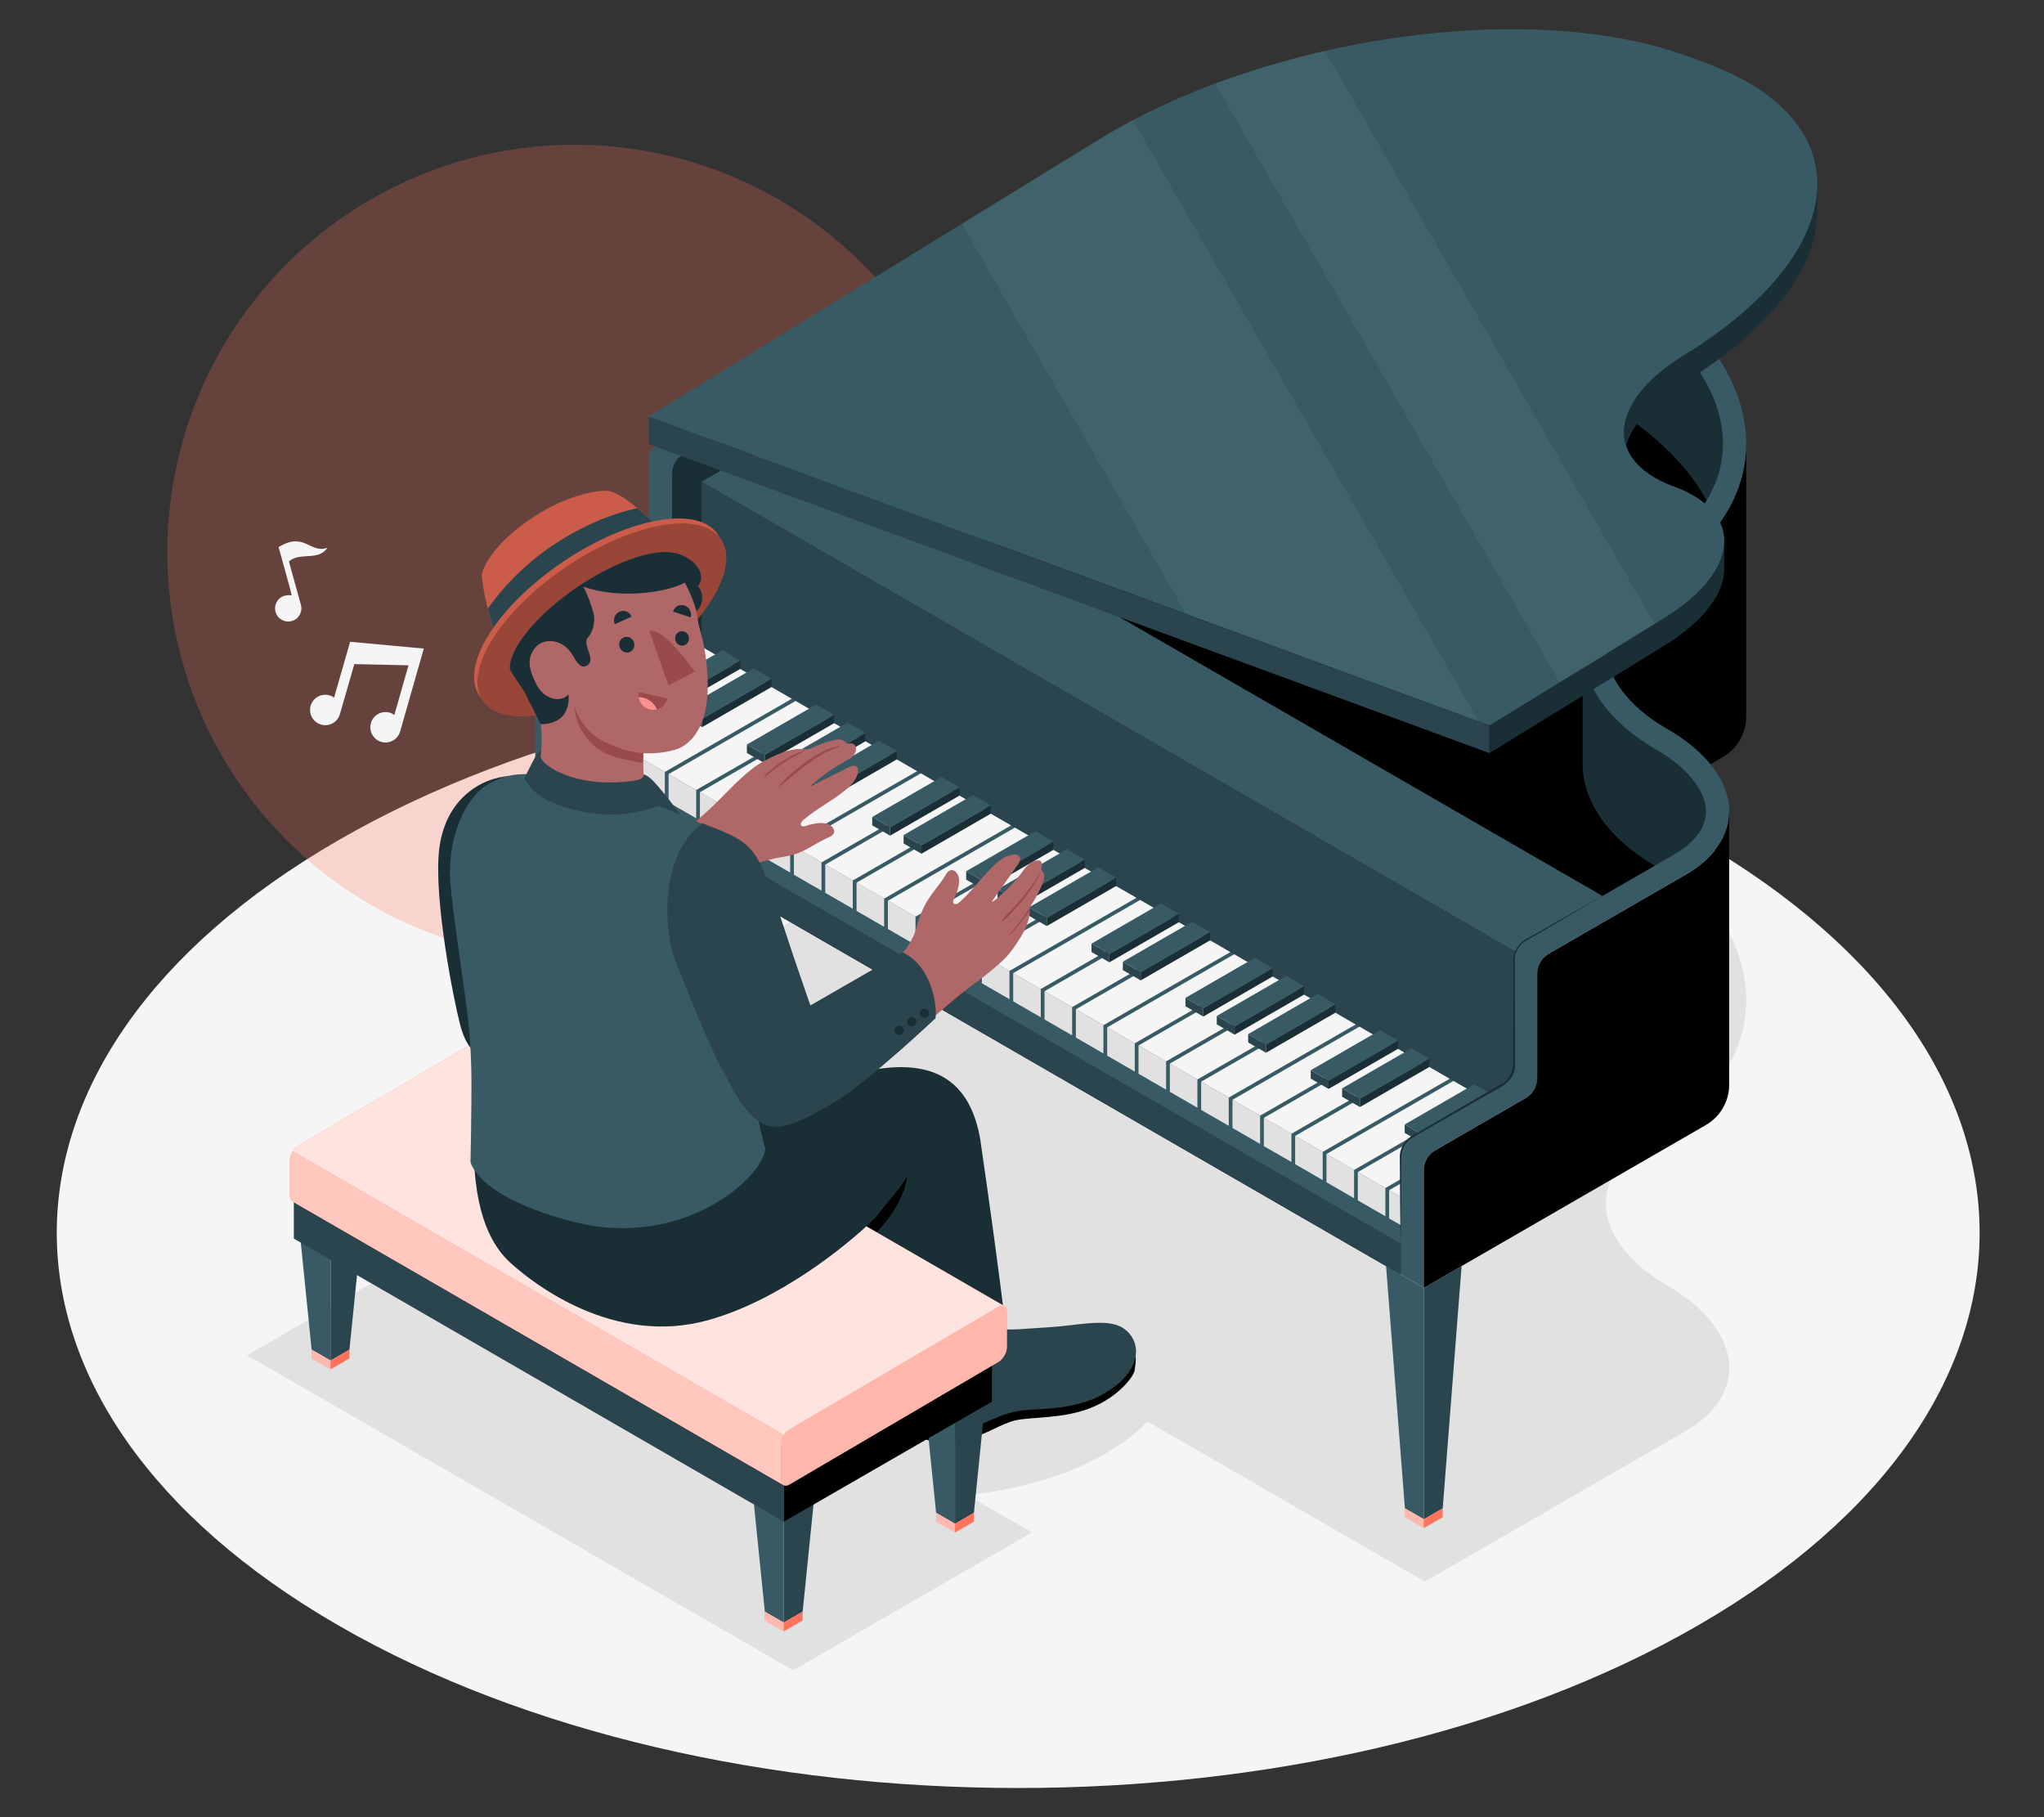 <?xml version="1.0" encoding="UTF-8"?>
<svg id="Layer_2" data-name="Layer 2" xmlns="http://www.w3.org/2000/svg" viewBox="0 0 540 480">
  <rect x="0" y="0" width="540" height="480" fill="#333333" stroke="none"/>
  <defs>
    <style>
      .cls-1, .cls-2, .cls-3, .cls-4, .cls-5, .cls-6, .cls-7, .cls-8, .cls-9, .cls-10, .cls-11, .cls-12, .cls-13, .cls-14, .cls-15, .cls-16, .cls-17 {
        stroke-width: 0px;
      }

      .cls-1, .cls-10 {
        fill: #ff735d;
      }

      .cls-2, .cls-18 {
        opacity: .4;
      }

      .cls-19 {
        opacity: .6;
      }

      .cls-3 {
        fill: #375a64;
      }

      .cls-4 {
        fill: #e1e1e1;
      }

      .cls-5 {
        opacity: .05;
      }

      .cls-5, .cls-9, .cls-16 {
        fill: #fff;
      }

      .cls-6 {
        fill: #b06767;
      }

      .cls-8 {
        fill: #2b454e;
      }

      .cls-9 {
        opacity: .5;
      }

      .cls-10 {
        opacity: .25;
      }

      .cls-11 {
        fill: #f5f5f5;
      }

      .cls-12 {
        fill: none;
      }

      .cls-13 {
        opacity: .2;
      }

      .cls-20 {
        opacity: .8;
      }

      .cls-14 {
        fill: #1a2e35;
      }

      .cls-15 {
        fill: #ff9090;
      }

      .cls-17 {
        fill: #994b4b;
      }
    </style>
  </defs>
  <g id="Layer_2-2" data-name="Layer 2">
    <g>
      <rect class="cls-12" width="540" height="480"/>
      <g>
        <path id="Floor" class="cls-11" d="m89.39,221.95c-99.19,57.27-99.19,150.12,0,207.39,99.19,57.27,260.02,57.27,359.21,0,99.19-57.27,99.19-150.12,0-207.39-99.19-57.27-260.02-57.27-359.21,0Z"/>
        <circle id="Circle" class="cls-10" cx="151.81" cy="145.84" r="107.61" transform="translate(-58.66 150.06) rotate(-45)"/>
        <polygon id="Shadow" class="cls-4" points="272.62 404.79 209.55 441.2 65.25 357.99 128.31 321.58 272.62 404.79"/>
        <path id="Shadow-2" data-name="Shadow" class="cls-4" d="m440.55,339.6c-10.77-6.21-16.28-14.17-16.28-21.72,0-6.25,3.79-12.22,11.51-16.69,37.84-21.84,33.09-60.01-10.6-85.23l-5.25-3.03c-43.69-25.23-109.79-27.96-147.62-6.12l-130.64,75.44,234.77,135.54,68.9-39.79c7.72-4.45,11.51-10.43,11.51-16.67,0-7.55-5.52-15.52-16.29-21.73Z"/>
        <ellipse id="Shadow-3" data-name="Shadow" class="cls-4" cx="244.36" cy="356.5" rx="67.37" ry="38.89"/>
        <g id="Piano">
          <g>
            <polygon class="cls-8" points="171.36 283.07 171.36 221.95 181.34 216.19 176.35 280.18 171.36 283.07"/>
            <polygon class="cls-3" points="171.36 283.07 171.36 221.95 161.38 216.19 166.36 280.18 171.36 283.07"/>
            <path class="cls-1" d="m166.36,280.18c0,.13,0,2.33,0,2.33l4.99,2.88v-2.33l-5-2.88Z"/>
            <path class="cls-9" d="m166.36,280.18c0,.13,0,2.33,0,2.33l4.99,2.88v-2.33l-5-2.88Z"/>
            <polygon class="cls-1" points="176.35 280.18 176.35 282.52 171.36 285.4 171.36 283.07 176.35 280.18"/>
          </g>
          <g>
            <polygon class="cls-8" points="376.16 401.31 376.16 340.19 386.14 334.43 381.15 398.42 376.16 401.31"/>
            <polygon class="cls-3" points="376.16 401.31 376.16 340.19 366.18 334.43 371.16 398.42 376.16 401.31"/>
            <path class="cls-1" d="m371.16,398.42c0,.13,0,2.33,0,2.33l5,2.88v-2.33l-5-2.88Z"/>
            <path class="cls-9" d="m371.16,398.42c0,.13,0,2.33,0,2.33l5,2.88v-2.33l-5-2.88Z"/>
            <polygon class="cls-1" points="381.15 398.42 381.15 400.76 376.16 403.64 376.16 401.31 381.15 398.42"/>
          </g>
          <g>
            <path class="cls-7" d="m461.32,117.16v72.15c0,4.39-2.35,8.46-6.15,10.65l-3.32,1.92c-2.71-3.3-6.48-6.44-11.31-9.23-10.77-6.21-16.28-14.17-16.28-21.72,0-6.25,3.79-12.22,11.51-16.69,16.97-9.8,25.37-22.87,25.53-36.6.02-.16.02-.32.02-.48Z"/>
            <path class="cls-3" d="m440.55,192.64c-10.77-6.21-16.28-14.17-16.28-21.72,0-6.25,3.79-12.22,11.51-16.69,37.84-21.84,33.09-60.01-10.6-85.23l-5.25-3.03c-43.69-25.23-109.79-27.96-147.62-6.12l-97.87,56.51c-1.9,1.1-3.07,3.13-3.07,5.32v27.51c0,2.2-1.17,4.23-3.08,5.32l-23.82,13.75c-1.9,1.1-3.07,3.13-3.07,5.32v31.06l234.77,135.54v-31.06c0-2.2,1.17-4.23,3.08-5.33l23.82-13.75c1.9-1.1,3.08-3.13,3.08-5.33v-27.51c0-2.2,1.17-4.23,3.07-5.32l36.13-20.86c7.72-4.45,11.51-10.43,11.51-16.67,0-7.55-5.52-15.52-16.29-21.73Z"/>
            <path class="cls-14" d="m437.48,197.97c-12.3-7.09-19.36-16.95-19.36-27.04,0-8.76,5.18-16.57,14.59-22.01,14.49-8.36,22.47-19.62,22.47-31.69,0-15.13-12.05-30.76-33.07-42.89l-5.24-3.03c-22.06-12.74-51.37-20.05-80.43-20.05-23.81,0-45.49,4.95-61.05,13.92l-94.79,54.74c-1.9,1.1-3.07,3.13-3.07,5.32v27.51c0,2.2-1.17,4.23-3.07,5.32l-23.82,13.75c-1.9,1.1-3.07,3.13-3.07,5.32v31.06l222.47,128.45v-31.06c0-2.2,1.17-4.23,3.07-5.33l23.82-13.75c1.9-1.1,3.08-3.13,3.08-5.33v-27.51c0-2.2,1.17-4.23,3.07-5.32l39.2-22.65c3.85-2.22,8.43-5.99,8.43-11.35s-4.94-11.63-13.22-16.4Z"/>
            <path class="cls-7" d="m418.11,170.93v30.89c0,10,6.95,19.77,19.05,26.84l-13.86,8.01-195.72-113,47.8-27.61c15.56-8.98,37.24-13.92,61.04-13.92,29.06,0,58.37,7.3,80.43,20.04l5.24,3.03c13.65,7.88,23.51,17.24,28.75,26.97-3.75,6.26-9.89,11.96-18.14,16.74-9.41,5.44-14.6,13.26-14.6,22.01Z"/>
            <g>
              <polygon class="cls-8" points="147.55 200.06 147.55 208.21 370.02 336.65 370.02 328.51 147.55 200.06"/>
              <path class="cls-3" d="m384.87,293.48l-11.78,6.79c-1.89,1.11-3.07,3.14-3.07,5.34v22.9s-222.47-128.45-222.47-128.45h0s37.79-21.79,37.79-21.79h.01l199.52,115.21Z"/>
              <path class="cls-3" d="m423.3,236.66l-20.24,11.69c-1.22.71-2.14,1.8-2.64,3.07l-215.09-124.19,24.43-13.86,213.54,123.28Z"/>
              <path class="cls-8" d="m400.42,251.43c-.28.7-.43,1.46-.43,2.25v27.52c0,2.19-1.17,4.22-3.07,5.32l-12.04,6.94-199.52-115.2-.02-51.02,215.09,124.19Z"/>
            </g>
            <g>
              <path class="cls-3" d="m384.87,293.46s-.05-.02-.07-.02l.07.04-9.97,5.74-1.81,1.05s-.06.04-.1.06c-.95.58-1.71,1.39-2.23,2.35-.48.89-.75,1.89-.75,2.93v17.99l-218.21-125.98v-7.46l33.55-19.33,205.96,118.94-6.44,3.71Z"/>
              <g>
                <polygon class="cls-4" points="159.09 194.35 151.81 190.15 151.81 197.61 159.09 201.81 159.09 194.35"/>
                <polygon class="cls-4" points="167.37 199.13 160.08 194.93 160.08 202.39 167.37 206.59 167.37 199.13"/>
                <polygon class="cls-4" points="175.64 203.91 168.36 199.7 168.36 207.16 175.64 211.37 175.64 203.91"/>
                <polygon class="cls-4" points="183.92 208.69 176.63 204.48 176.63 211.94 183.92 216.15 183.92 208.69"/>
                <polygon class="cls-4" points="192.2 213.47 184.91 209.26 184.91 216.72 192.2 220.93 192.2 213.47"/>
                <polygon class="cls-4" points="200.47 218.24 193.19 214.04 193.19 221.5 200.47 225.7 200.47 218.24"/>
                <polygon class="cls-4" points="208.75 223.02 201.46 218.82 201.46 226.28 208.75 230.48 208.75 223.02"/>
                <polygon class="cls-4" points="217.03 227.8 209.74 223.6 209.74 231.06 217.03 235.26 217.03 227.8"/>
                <polygon class="cls-4" points="225.3 232.58 218.02 228.38 218.02 235.84 225.3 240.04 225.3 232.58"/>
                <polygon class="cls-4" points="233.58 237.36 226.29 233.15 226.29 240.61 233.58 244.82 233.58 237.36"/>
                <polygon class="cls-4" points="241.86 242.14 234.57 237.93 234.57 245.39 241.86 249.6 241.86 242.14"/>
                <polygon class="cls-4" points="250.13 246.91 242.85 242.71 242.85 250.17 250.13 254.38 250.13 246.91"/>
                <polygon class="cls-4" points="258.41 251.69 251.12 247.49 251.12 254.95 258.41 259.15 258.41 251.69"/>
                <polygon class="cls-4" points="266.68 256.47 259.4 252.27 259.4 259.73 266.68 263.93 266.68 256.47"/>
                <polygon class="cls-4" points="274.96 261.25 267.67 257.05 267.68 264.51 274.96 268.71 274.96 261.25"/>
                <polygon class="cls-4" points="283.24 266.03 275.95 261.83 275.95 269.29 283.24 273.49 283.24 266.03"/>
                <polygon class="cls-4" points="291.51 270.81 284.23 266.6 284.23 274.06 291.51 278.27 291.51 270.81"/>
                <polygon class="cls-4" points="299.79 275.59 292.5 271.38 292.5 278.84 299.79 283.05 299.79 275.59"/>
                <polygon class="cls-4" points="308.07 280.36 300.78 276.16 300.78 283.62 308.07 287.82 308.07 280.36"/>
                <polygon class="cls-4" points="316.34 285.14 309.06 280.94 309.06 288.4 316.34 292.6 316.34 285.14"/>
                <polygon class="cls-4" points="324.62 289.92 317.33 285.72 317.33 293.18 324.62 297.38 324.62 289.92"/>
                <polygon class="cls-4" points="332.9 294.7 325.61 290.5 325.61 297.96 332.9 302.16 332.9 294.7"/>
                <polygon class="cls-4" points="341.17 299.48 333.89 295.28 333.89 302.74 341.17 306.94 341.17 299.48"/>
                <polygon class="cls-4" points="349.45 304.26 342.16 300.05 342.16 307.51 349.45 311.72 349.45 304.26"/>
                <polygon class="cls-4" points="357.73 309.04 350.44 304.83 350.44 312.29 357.73 316.5 357.73 309.04"/>
                <polygon class="cls-4" points="366 313.81 358.72 309.61 358.72 317.07 366 321.27 366 313.81"/>
                <polygon class="cls-4" points="370.02 316.14 370.02 323.59 366.99 321.85 366.99 314.39 370.02 316.14"/>
              </g>
              <g>
                <polygon class="cls-11" points="185.35 170.82 151.81 190.15 159.09 194.35 192.63 175.02 185.35 170.82"/>
                <polygon class="cls-11" points="193.63 175.59 160.08 194.93 167.37 199.13 200.91 179.8 193.63 175.59"/>
                <polygon class="cls-11" points="201.9 180.37 168.36 199.7 175.64 203.91 209.18 184.58 201.9 180.37"/>
                <polygon class="cls-11" points="210.18 185.15 176.63 204.48 183.92 208.69 217.46 189.36 210.18 185.15"/>
                <polygon class="cls-11" points="218.46 189.93 184.91 209.26 192.2 213.46 225.74 194.14 218.46 189.93"/>
                <polygon class="cls-11" points="226.73 194.71 193.19 214.04 200.47 218.24 234.01 198.92 226.73 194.71"/>
                <polygon class="cls-11" points="235.01 199.49 201.46 218.82 208.75 223.02 242.29 203.7 235.01 199.49"/>
                <polygon class="cls-11" points="243.28 204.27 209.74 223.6 217.03 227.8 250.57 208.48 243.28 204.27"/>
                <polygon class="cls-11" points="251.56 209.05 218.02 228.38 225.3 232.58 258.84 213.25 251.56 209.05"/>
                <polygon class="cls-11" points="259.84 213.83 226.29 233.15 233.58 237.36 267.12 218.03 259.84 213.83"/>
                <polygon class="cls-11" points="268.11 218.61 234.57 237.93 241.86 242.14 275.4 222.81 268.11 218.61"/>
                <polygon class="cls-11" points="276.39 223.39 242.85 242.71 250.13 246.91 283.67 227.59 276.39 223.39"/>
                <polygon class="cls-11" points="284.67 228.17 251.12 247.49 258.41 251.69 291.95 232.37 284.67 228.17"/>
                <polygon class="cls-11" points="292.94 232.95 259.4 252.27 266.68 256.47 300.23 237.15 292.94 232.95"/>
                <polygon class="cls-11" points="301.22 237.72 267.67 257.05 274.96 261.25 308.5 241.93 301.22 237.72"/>
                <polygon class="cls-11" points="309.5 242.5 275.95 261.83 283.24 266.03 316.78 246.71 309.5 242.5"/>
                <polygon class="cls-11" points="317.77 247.28 284.23 266.6 291.51 270.81 325.05 251.49 317.77 247.28"/>
                <polygon class="cls-11" points="326.05 252.06 292.5 271.38 299.79 275.59 333.33 256.27 326.05 252.06"/>
                <polygon class="cls-11" points="334.33 256.84 300.78 276.16 308.07 280.36 341.61 261.05 334.33 256.84"/>
                <polygon class="cls-11" points="342.6 261.62 309.06 280.94 316.34 285.14 349.88 265.83 342.6 261.62"/>
                <polygon class="cls-11" points="350.88 266.4 317.33 285.72 324.62 289.92 358.16 270.61 350.88 266.4"/>
                <polygon class="cls-11" points="359.15 271.18 325.61 290.5 332.9 294.7 366.44 275.38 359.15 271.18"/>
                <polygon class="cls-11" points="367.43 275.96 333.89 295.28 341.17 299.48 374.71 280.16 367.43 275.96"/>
                <polygon class="cls-11" points="375.71 280.74 342.16 300.05 349.45 304.26 382.99 284.94 375.71 280.74"/>
                <polygon class="cls-11" points="383.98 285.52 350.44 304.83 357.73 309.04 391.27 289.72 383.98 285.52"/>
                <path class="cls-11" d="m370.77,302.67c-.48.89-.75,1.89-.75,2.93v5.9l-4.02,2.31-7.28-4.21,12.05-6.94Z"/>
                <polygon class="cls-11" points="370.02 312.65 370.02 316.14 366.99 314.39 370.02 312.65"/>
              </g>
              <g>
                <g>
                  <polygon class="cls-8" points="177.21 185.07 172.5 182.35 172.5 184.56 177.21 187.28 177.21 185.07"/>
                  <polygon class="cls-14" points="177.21 185.07 195.54 174.49 195.54 176.7 177.21 187.28 177.21 185.07"/>
                  <polygon class="cls-3" points="190.83 171.76 172.5 182.35 177.21 185.07 195.54 174.49 190.83 171.76"/>
                </g>
                <g>
                  <polygon class="cls-8" points="185.5 189.85 180.78 187.13 180.78 189.34 185.5 192.06 185.5 189.85"/>
                  <polygon class="cls-14" points="185.5 189.85 203.82 179.27 203.82 181.48 185.5 192.06 185.5 189.85"/>
                  <polygon class="cls-3" points="199.11 176.55 180.78 187.13 185.5 189.85 203.82 179.27 199.11 176.55"/>
                </g>
              </g>
              <g>
                <g>
                  <polygon class="cls-8" points="202.03 199.39 197.32 196.67 197.32 198.89 202.03 201.61 202.03 199.39"/>
                  <polygon class="cls-14" points="202.03 199.39 220.36 188.81 220.36 191.03 202.03 201.61 202.03 199.39"/>
                  <polygon class="cls-3" points="215.65 186.09 197.32 196.67 202.03 199.39 220.36 188.81 215.65 186.09"/>
                </g>
                <g>
                  <polygon class="cls-8" points="210.32 204.18 205.6 201.46 205.6 203.67 210.32 206.39 210.32 204.18"/>
                  <polygon class="cls-14" points="210.32 204.18 228.64 193.6 228.64 195.81 210.32 206.39 210.32 204.18"/>
                  <polygon class="cls-3" points="223.93 190.87 205.6 201.46 210.32 204.18 228.64 193.6 223.93 190.87"/>
                </g>
                <g>
                  <polygon class="cls-8" points="218.6 208.96 213.88 206.24 213.88 208.45 218.6 211.17 218.6 208.96"/>
                  <polygon class="cls-14" points="218.6 208.96 236.93 198.38 236.93 200.59 218.6 211.17 218.6 208.96"/>
                  <polygon class="cls-3" points="232.21 195.66 213.88 206.24 218.6 208.96 236.93 198.38 232.21 195.66"/>
                </g>
              </g>
              <g>
                <g>
                  <polygon class="cls-8" points="235.15 218.52 230.43 215.8 230.43 218.01 235.15 220.73 235.15 218.52"/>
                  <polygon class="cls-14" points="235.15 218.52 253.48 207.94 253.48 210.15 235.15 220.73 235.15 218.52"/>
                  <polygon class="cls-3" points="248.76 205.22 230.43 215.8 235.15 218.52 253.48 207.94 248.76 205.22"/>
                </g>
                <g>
                  <polygon class="cls-8" points="243.43 223.3 238.72 220.58 238.72 222.79 243.43 225.51 243.43 223.3"/>
                  <polygon class="cls-14" points="243.43 223.3 261.76 212.72 261.76 214.93 243.43 225.51 243.43 223.3"/>
                  <polygon class="cls-3" points="257.05 210 238.72 220.58 243.43 223.3 261.76 212.72 257.05 210"/>
                </g>
              </g>
              <g>
                <g>
                  <polygon class="cls-8" points="259.97 232.85 255.25 230.13 255.25 232.34 259.97 235.06 259.97 232.85"/>
                  <polygon class="cls-14" points="259.97 232.85 278.3 222.27 278.3 224.48 259.97 235.06 259.97 232.85"/>
                  <polygon class="cls-3" points="273.58 219.54 255.25 230.13 259.97 232.85 278.3 222.27 273.58 219.54"/>
                </g>
                <g>
                  <polygon class="cls-8" points="268.25 237.63 263.54 234.91 263.54 237.12 268.25 239.84 268.25 237.63"/>
                  <polygon class="cls-14" points="268.25 237.63 286.58 227.05 286.58 229.26 268.25 239.84 268.25 237.63"/>
                  <polygon class="cls-3" points="281.87 224.33 263.54 234.91 268.25 237.63 286.58 227.05 281.87 224.33"/>
                </g>
                <g>
                  <polygon class="cls-8" points="276.54 242.41 271.82 239.69 271.82 241.9 276.54 244.62 276.54 242.41"/>
                  <polygon class="cls-14" points="276.54 242.41 294.86 231.83 294.86 234.04 276.54 244.62 276.54 242.41"/>
                  <polygon class="cls-3" points="290.15 229.11 271.82 239.69 276.54 242.41 294.86 231.83 290.15 229.11"/>
                </g>
              </g>
              <g>
                <g>
                  <polygon class="cls-8" points="293.08 251.98 288.36 249.25 288.36 251.47 293.08 254.19 293.08 251.98"/>
                  <polygon class="cls-14" points="293.08 251.98 311.4 241.39 311.4 243.61 293.08 254.19 293.08 251.98"/>
                  <polygon class="cls-3" points="306.69 238.67 288.36 249.25 293.08 251.97 311.4 241.39 306.69 238.67"/>
                </g>
                <g>
                  <polygon class="cls-8" points="301.36 256.76 296.64 254.04 296.64 256.25 301.36 258.97 301.36 256.76"/>
                  <polygon class="cls-14" points="301.36 256.76 319.69 246.18 319.69 248.39 301.36 258.97 301.36 256.76"/>
                  <polygon class="cls-3" points="314.97 243.46 296.64 254.04 301.36 256.76 319.69 246.18 314.97 243.46"/>
                </g>
              </g>
              <g>
                <g>
                  <polygon class="cls-8" points="317.9 266.3 313.18 263.58 313.18 265.79 317.9 268.52 317.9 266.3"/>
                  <polygon class="cls-14" points="317.9 266.3 336.22 255.72 336.22 257.93 317.9 268.52 317.9 266.3"/>
                  <polygon class="cls-3" points="331.51 253 313.18 263.58 317.9 266.3 336.22 255.72 331.51 253"/>
                </g>
                <g>
                  <polygon class="cls-8" points="326.18 271.09 321.46 268.36 321.46 270.58 326.18 273.3 326.18 271.09"/>
                  <polygon class="cls-14" points="326.18 271.09 344.51 260.5 344.51 262.72 326.18 273.3 326.18 271.09"/>
                  <polygon class="cls-3" points="339.79 257.78 321.46 268.36 326.18 271.08 344.51 260.5 339.79 257.78"/>
                </g>
                <g>
                  <polygon class="cls-8" points="334.46 275.87 329.75 273.15 329.75 275.36 334.46 278.08 334.46 275.87"/>
                  <polygon class="cls-14" points="334.46 275.87 352.79 265.29 352.79 267.5 334.46 278.08 334.46 275.87"/>
                  <polygon class="cls-3" points="348.08 262.56 329.75 273.15 334.46 275.87 352.79 265.29 348.08 262.56"/>
                </g>
              </g>
              <g>
                <g>
                  <polygon class="cls-8" points="351 285.42 346.28 282.7 346.28 284.91 351 287.63 351 285.42"/>
                  <polygon class="cls-14" points="351 285.42 369.33 274.84 369.32 277.05 351 287.63 351 285.42"/>
                  <polygon class="cls-3" points="364.61 272.12 346.28 282.7 351 285.42 369.33 274.84 364.61 272.12"/>
                </g>
                <g>
                  <polygon class="cls-8" points="359.28 290.2 354.57 287.48 354.57 289.7 359.28 292.42 359.28 290.2"/>
                  <polygon class="cls-14" points="359.28 290.2 377.61 279.62 377.61 281.84 359.28 292.42 359.28 290.2"/>
                  <polygon class="cls-3" points="372.9 276.9 354.57 287.48 359.28 290.2 377.61 279.62 372.9 276.9"/>
                </g>
              </g>
              <g>
                <path class="cls-8" d="m374.9,299.22l-1.81,1.05s-.06.04-.1.06l-1.89-1.08v-2.21l3.8,2.19Z"/>
                <path class="cls-3" d="m384.87,293.46s-.05-.02-.07-.02l.07.04-9.97,5.74-3.8-2.19,18.33-10.59,3.8,2.2-8.36,4.82Z"/>
              </g>
            </g>
            <path class="cls-14" d="m370.02,328.51c-.09-8.61-.18-13.69-.2-22.62-.17-2.62,1.53-5.14,3.86-6.22,4.33-2.52,15.37-8.93,19.55-11.36l3.26-1.89c2.24-1.14,3.41-3.52,3.21-6.01.05-6.85.04-19.43.09-26.38-.17-2.61,1.51-5.13,3.84-6.2,0,0,6.54-3.74,6.54-3.74l13.13-7.42-12.98,7.66-6.51,3.8c-2.26,1.08-3.78,3.37-3.62,5.9,0,7.03.09,19.49.09,26.38.3,4.96-3.05,6.34-6.74,8.41-4.15,2.38-15.33,8.78-19.63,11.23-2.27,1.06-3.8,3.31-3.68,5.83-.02,8.92-.11,14.01-.2,22.62h0Z"/>
            <path class="cls-7" d="m456.83,214.37v72.14c0,4.39-2.34,8.45-6.15,10.65l-74.53,43.03v-31.05c0-2.2,1.18-4.23,3.07-5.32l23.82-13.75c1.91-1.11,3.07-3.14,3.07-5.32v-27.52c0-2.19,1.18-4.22,3.07-5.32l36.13-20.86c7.72-4.45,11.51-10.43,11.51-16.67Z"/>
          </g>
          <g>
            <path class="cls-14" d="m455.24,145.66c-1.25,5.79-6.47,12.05-15.57,17.63l-46.16,28.39v7.24l46.16-28.38c9.1-5.58,14.31-11.84,15.57-17.65.2-.92.3-1.83.3-2.73v-7.17c0,.87-.1,1.76-.3,2.66Z"/>
            <path class="cls-14" d="m480.1,48.62v7.39h-.02c-.07,14.45-11.88,30.72-35.17,45.03-8.57,5.28-13.7,11.14-15.31,16.65-.64-1.99-.73-4.08-.26-6.25,1.25-5.79,6.47-12.05,15.57-17.65,23.36-14.38,35.19-30.71,35.19-45.18Z"/>
            <path class="cls-3" d="m442.28,128.54c-10.2-3.74-14.45-10.09-12.94-17.1,1.25-5.8,6.47-12.06,15.57-17.65,44.56-27.39,47.16-61.93,5.81-77.12l-4.96-1.83c-41.35-15.2-111-5.31-155.56,22.08l-118.88,73.09,222.19,81.66,46.17-28.39c9.09-5.58,14.31-11.84,15.56-17.64,1.51-7.01-2.76-13.37-12.95-17.1Z"/>
            <path class="cls-5" d="m290.19,36.93l-36.09,22.19,59.31,103.13,77.27,28.4L299.31,31.75c-3.14,1.65-6.18,3.37-9.12,5.17Zm59.87-23.47c-9.9,2.25-19.66,5.14-28.99,8.62l90.98,158.2,25.08-15.42L350.06,13.46Z"/>
            <polygon class="cls-8" points="171.31 110.02 171.31 117.27 393.5 198.93 393.5 191.68 171.31 110.02"/>
          </g>
        </g>
        <g id="Character">
          <g id="Bottom">
            <g>
              <g>
                <path class="cls-7" d="m262.49,341.46s.16.93-.29,3.7c-.26,1.61-4.2,6.9-11.49,9.84-7.29,2.94-15.7,2.37-19.88,3.3-4.18.93-8.22,4.11-13.13,5-5.06.91-11.61,1.44-14.9-2.56-.81-1.43-.78-3.57-.48-3.86.82-.79,60.16-15.42,60.16-15.42Z"/>
                <path class="cls-8" d="m222.22,332.16c.36-1.65,2.44,1.67,3.6,1.89,3.43.65,8.41-.04,13.66-.32,6.62-.35,14.16-2.21,18.54-.39,4.38,1.82,7.24,8.08.79,14.46-1.86,1.84-5.37,4.06-7.62,4.92-8.44,3.22-15.04,2.29-19.94,3.19-6.38,1.17-10.39,4.83-16.24,5.15-7.58.42-11.66-.8-12.99-4.97-1.29-4.07.22-8.64-.48-13.45-.48-3.3-.31-4.3,1.13-4.36,0,0,.39,1.1,3.61,1.58,5.76.86,6.93-1.47,13.09,3.77,1.89,1.61,2.99.63,3.26.28.93-1.22,1.18-3.05.67-5.99-.37-2.11-.67-3.55-1.08-5.74Z"/>
              </g>
              <path class="cls-14" d="m221.46,284.33c2.34,15.96,5.02,35.47,6.75,49.97-1.67,17.61-20.43,16.24-27.15,12.83-3.96-17.58-12.87-42.3-13.56-62.34l33.96-.47Z"/>
              <path class="cls-7" d="m190.81,307.56c2.82-3.1,10.07-10.76,11.18-13.69,0,5.23-6.13,14.02-10.46,16.87l-.72-3.17Z"/>
            </g>
            <g>
              <g>
                <path class="cls-7" d="m300.03,358.32s.16.93-.29,3.7c-.26,1.61-4.2,6.9-11.49,9.84-7.29,2.94-15.7,2.37-19.88,3.3-4.18.93-8.22,4.11-13.13,5-5.06.91-11.61,1.44-14.9-2.56-.81-1.43-.78-3.57-.48-3.86.82-.79,60.16-15.42,60.16-15.42Z"/>
                <path class="cls-8" d="m259.76,349.02c.36-1.65,2.44,1.67,3.6,1.89,3.43.65,8.41-.04,13.66-.32,6.62-.35,14.16-2.21,18.54-.39,4.38,1.82,7.24,8.08.79,14.46-1.86,1.84-5.37,4.06-7.62,4.92-8.44,3.22-15.04,2.29-19.94,3.19-6.38,1.17-10.39,4.83-16.24,5.15-7.58.42-11.66-.8-12.99-4.97-1.29-4.07.22-8.64-.48-13.45-.48-3.3-.31-4.3,1.13-4.36,0,0,.39,1.1,3.61,1.58,5.76.86,6.93-1.47,13.09,3.77,1.89,1.61,2.99.63,3.26.28.93-1.22,1.18-3.05.67-5.99-.37-2.11-.67-3.55-1.08-5.74Z"/>
              </g>
              <path class="cls-14" d="m259,301.18c2.34,15.96,5.02,35.47,6.75,49.97-1.67,17.61-20.43,16.24-27.15,12.83-3.96-17.58-12.87-42.3-13.56-62.34l33.96-.47Z"/>
              <path class="cls-7" d="m228.35,324.42c2.82-3.1,10.07-10.76,11.18-13.69,0,5.23-6.13,14.02-10.46,16.87l-.72-3.17Z"/>
            </g>
            <g>
              <g>
                <polygon class="cls-8" points="207.06 428.59 207.06 382.32 217.04 376.56 212.05 425.71 207.06 428.59"/>
                <polygon class="cls-3" points="207.06 428.59 207.06 382.32 197.07 376.56 202.06 425.71 207.06 428.59"/>
                <path class="cls-1" d="m202.06,425.71c0,.13,0,2.33,0,2.33l5,2.88v-2.33l-5-2.88Z"/>
                <path class="cls-9" d="m202.06,425.71c0,.13,0,2.33,0,2.33l5,2.88v-2.33l-5-2.88Z"/>
                <polygon class="cls-1" points="212.05 425.71 212.05 428.04 207.06 430.92 207.06 428.59 212.05 425.71"/>
              </g>
              <g>
                <polygon class="cls-8" points="87.33 359.38 87.33 313.12 97.31 307.35 92.32 356.5 87.33 359.38"/>
                <polygon class="cls-3" points="87.33 359.38 87.33 313.12 77.35 307.35 82.33 356.5 87.33 359.38"/>
                <path class="cls-1" d="m82.33,356.5c0,.13,0,2.33,0,2.33l5,2.88v-2.33l-5-2.88Z"/>
                <path class="cls-9" d="m82.33,356.5c0,.13,0,2.33,0,2.33l5,2.88v-2.33l-5-2.88Z"/>
                <polygon class="cls-1" points="92.32 356.5 92.32 358.83 87.33 361.72 87.33 359.38 92.32 356.5"/>
              </g>
              <g>
                <polygon class="cls-8" points="252.3 402.49 252.3 356.22 262.28 350.46 257.3 399.6 252.3 402.49"/>
                <polygon class="cls-3" points="252.3 402.49 252.3 356.22 242.32 350.46 247.31 399.6 252.3 402.49"/>
                <path class="cls-1" d="m247.31,399.6c0,.13,0,2.33,0,2.33l5,2.88v-2.33l-5-2.88Z"/>
                <path class="cls-9" d="m247.31,399.6c0,.13,0,2.33,0,2.33l5,2.88v-2.33l-5-2.88Z"/>
                <polygon class="cls-1" points="257.3 399.6 257.3 401.94 252.3 404.82 252.3 402.49 257.3 399.6"/>
              </g>
              <g>
                <polygon class="cls-8" points="132.57 333.28 132.57 287.01 142.56 281.25 137.57 330.39 132.57 333.28"/>
                <polygon class="cls-3" points="132.57 333.28 132.57 287.01 122.59 281.25 127.58 330.39 132.57 333.28"/>
                <path class="cls-1" d="m127.58,330.39c0,.13,0,2.33,0,2.33l5,2.88v-2.33l-5-2.88Z"/>
                <path class="cls-9" d="m127.58,330.39c0,.13,0,2.33,0,2.33l5,2.88v-2.33l-5-2.88Z"/>
                <polygon class="cls-1" points="137.57 330.39 137.57 332.73 132.57 335.61 132.57 333.28 137.57 330.39"/>
              </g>
              <g>
                <g>
                  <polygon class="cls-3" points="262.05 358.67 207.06 390.37 77.63 315.59 132.63 283.88 262.05 358.67"/>
                  <polygon class="cls-7" points="262.05 358.67 207.06 390.37 207.06 401.95 262.05 370.25 262.05 358.67"/>
                  <polygon class="cls-8" points="77.63 315.59 77.63 327.17 207.06 401.95 207.06 390.37 77.63 315.59"/>
                </g>
                <g>
                  <path class="cls-1" d="m265.33,344.99l-129.74-74.93c-.41-.23-.97-.2-1.59.16l-55.16,32.35c-1.24.72-2.25,2.46-2.25,3.89v9.41c0,.72.25,1.22.66,1.46l129.74,74.93c.41.23.97.2,1.59-.16l55.16-32.35c1.24-.72,2.25-2.46,2.25-3.89v-9.41c0-.72-.25-1.22-.66-1.46Z"/>
                  <g class="cls-20">
                    <path class="cls-16" d="m265.33,344.99l-129.74-74.93c-.41-.23-.97-.2-1.59.16l-55.16,32.35c-1.24.72-2.25,2.46-2.25,3.89v9.41c0,.72.25,1.22.66,1.46l129.74,74.93c.41.23.97.2,1.59-.16l55.16-32.35c1.24-.72,2.25-2.46,2.25-3.89v-9.41c0-.72-.25-1.22-.66-1.46Z"/>
                  </g>
                  <path class="cls-1" d="m206.99,392.26l-129.73-74.93c-.41-.24-.66-.74-.66-1.45v-9.41c0-.77.3-1.63.76-2.37l129.73,74.93c-.46.74-.75,1.6-.75,2.37v9.41c0,.72.25,1.23.65,1.45Z"/>
                  <g class="cls-19">
                    <path class="cls-16" d="m206.99,392.26l-129.73-74.93c-.41-.24-.66-.74-.66-1.45v-9.41c0-.77.3-1.63.76-2.37l129.73,74.93c-.46.74-.75,1.6-.75,2.37v9.41c0,.72.25,1.23.65,1.45Z"/>
                  </g>
                  <g class="cls-18">
                    <path class="cls-1" d="m206.33,390.81v-9.41c0-1.43,1.01-3.18,2.25-3.89l55.16-32.35c.62-.36,1.18-.39,1.59-.16.41.23.66.74.66,1.46v9.41c0,1.43-1.01,3.18-2.25,3.89l-55.16,32.35c-.62.36-1.18.39-1.59.16-.41-.24-.66-.74-.66-1.46Z"/>
                  </g>
                </g>
              </g>
            </g>
            <g id="Bottom-2" data-name="Bottom">
              <g>
                <path class="cls-7" d="m125.29,297.62s41.89-13.68,57.5-18.16c9.76-2.8,19.93-8.66,27.34-7.67,5.96.8,14.98,5.81,16.31,17.91.2,1.48.41,3.6.41,3.6,0,0-19.45,15.64-41.72,17.06-22.27,1.42-59.84-12.74-59.84-12.74Z"/>
                <path class="cls-14" d="m125.29,297.62c-.57,12.27.55,27.78,9.54,35.93,6.53,5.93,27.46,22,52.15,15.19,18.62-5.13,36.31-19.37,43.75-26.54,2.73-2.63,9.67-13.75,9.67-13.75,0,0,18.86-5.79,18.61-7.28-2.54-15.07-11.5-21.21-27.28-18.77-17.55,2.71-52.64,21.58-52.64,21.58l-53.8-6.37Z"/>
              </g>
            </g>
          </g>
          <g id="Top">
            <path class="cls-1" d="m176.99,142.08c-5.75-5.37-11.41-10.96-15.64-12.25-2.33-.71-10.91.65-19.91,6.42-11.04,7.09-14.29,14.04-14.11,15.98.71,7.59,3.93,17.63,6.93,23.91,4.29-14.98,26.68-33.97,42.73-34.06Z"/>
            <path class="cls-13" d="m176.99,142.08c-5.75-5.37-11.41-10.96-15.64-12.25-2.33-.71-10.91.65-19.91,6.42-11.04,7.09-14.29,14.04-14.11,15.98.71,7.59,3.93,17.63,6.93,23.91,4.29-14.98,26.68-33.97,42.73-34.06Z"/>
            <path class="cls-8" d="m168.32,134.2c-7.23,1.69-14.89,4.85-22.41,9.93-7.41,5.01-13.22,11.16-17.04,16.64,1.39,5.57,3.43,11.27,5.39,15.37,4.29-14.98,26.68-33.97,42.73-34.06-2.98-2.78-5.93-5.61-8.67-7.88Z"/>
            <g id="Arm">
              <g>
                <path class="cls-6" d="m193.56,233.54c1.6-1.92,3.17-4.1,5.46-5.06,1.8-.76,3.7-1.26,5.6-1.71,1.7-.4,3.47-.54,5.13-1.04,3.39-1.02,6.06-3.27,9.23-4.57.64-.26,1.3-.72,1.39-1.4.06-.42-.12-.84-.38-1.17-.9-1.16-2.59-1.3-4.05-1.13-1.05.12-2.09.35-3.08.73-.57.22-1.47.17-1.26-.72.09-.39.4-.68.71-.94,3.41-2.91,7.47-4.94,10.95-7.76,1.55-1.26,3.06-2.81,3.41-4.78.08-.47.08-1-.24-1.36-.56-.64-1.61-.3-2.36.1-3.53,1.83-6.32,3.12-9.84,4.95.25-.52,3.4-2.97,4.94-4.05,1.26-.89,2.6-1.68,3.93-2.44.95-.55,2.12-1.12,2.7-2.1.38-.64.49-1.5.12-2.16-.34-.61-1.21-.6-1.82-.53-.16.02-.33.04-.46-.05-.08-.05-.13-.14-.19-.22-.36-.5-1-.76-1.62-.81-.62-.05-1.24.09-1.84.25-1.85.48-3.67,1.13-5.41,1.93-.37.17-.74.35-1.13.41-.42.07-.84,0-1.26-.03-2.54-.21-5.02.62-7.3,1.66-2.19.99-4.18,1.98-6.09,3.46-4.02,3.11-7.36,7.01-11.06,10.47-.64.6-1.28,1.18-1.94,1.76-4.97,4.35-12.34,11.15-18.63,16.86-.52.48-1.05.97-1.56,1.46h27.97Z"/>
                <path class="cls-17" d="m221.67,196.98c-2.98.62-5.86,2.28-8.34,4.01-2.73,1.9-5.45,4.13-7.59,6.68-.02.03-.02.13.03.1,1.35-.89,2.54-1.98,3.78-3.01,1.26-1.05,2.55-2.06,3.87-3.02,1.26-.92,2.59-1.78,3.93-2.57,1.37-.8,2.88-1.37,4.33-2,.07-.03.07-.21-.02-.19Z"/>
                <path class="cls-17" d="m212.48,198.18c-1.58.68-3.24,1.28-4.69,2.2-1.34.85-2.67,1.73-3.88,2.75-.38.32-.77.64-1.14.99-.2.19-.98.82-.86,1.13.3-.03.55-.29.76-.48,1.35-1.23,2.88-2.26,4.4-3.27,1.73-1.16,3.59-2.15,5.44-3.11.07-.04.07-.25-.03-.21Z"/>
              </g>
              <path class="cls-14" d="m134.66,204.98c-7.6.44-17.27,6.17-18.68,19.8-1.33,12.88,3.76,38.91,5.56,45.82,2.41,9.27,6.81,9.27,11.41,6.96s26.27-12.25,34.51-15.89l-32.8-56.69Z"/>
            </g>
            <ellipse class="cls-1" cx="158.12" cy="162.41" rx="37.99" ry="16.86" transform="translate(-63.84 116.42) rotate(-34.06)"/>
            <ellipse class="cls-13" cx="158.12" cy="162.41" rx="37.99" ry="16.86" transform="translate(-63.84 116.42) rotate(-34.06)"/>
            <ellipse class="cls-1" cx="158.99" cy="163.7" rx="37.99" ry="16.86" transform="translate(-64.41 117.13) rotate(-34.06)"/>
            <ellipse class="cls-2" cx="158.99" cy="163.7" rx="37.99" ry="16.86" transform="translate(-64.41 117.13) rotate(-34.06)"/>
            <g>
              <path class="cls-14" d="m184.77,154.28c1.05-1.82.19-3.86-1.18-5.34-1.37-1.46-3.27-2.33-5.19-2.89l-2.3,1.59c-2.13,2.08-3.16,5.23-2.67,8.16.43,2.59,2.03,4.95,4.25,6.35,2.11,1.33,5.19.73,6.78-1.2,1.42-1.72,1.46-4.5-.09-6.1.16-.19.29-.39.41-.58Z"/>
              <path class="cls-6" d="m185.74,189.93c-1.5,4.38-4.25,7.31-7.83,8.24-4.33,1.14-7.96.76-7.96.76,0,0-.1,5.59.32,8.42.53,3.59-7.1,5.58-15.74,5.11-8.66-.46-16.16-5.85-13.71-8.2,2.47-2.35,2.61-9.84,1.99-13-.63-3.25-5.25-9.55-7.56-17.72,1.84-5.27,8.34-12.45,17.34-18.54,7.98-5.38,15.99-8.63,21.6-9.13,2.79,2.15,4.99,4.88,6.72,8.03h.01c.53.98,1.03,2,1.48,3.05,2.37,5.57,1.52,6.06,2.5,9.29,1.93,6.35,3.11,17.04.83,23.69Z"/>
              <path class="cls-17" d="m176.29,184.52c-.47,2.07-2.53,3.37-4.6,2.9-2.07-.47-3.37-2.53-2.9-4.6l7.5,1.69Z"/>
              <path class="cls-15" d="m173.56,187.36c-.83-1.88-2.69-3.18-4.83-3.23.19,1.57,1.33,2.93,2.96,3.29.64.15,1.28.1,1.87-.06Z"/>
              <g>
                <path class="cls-14" d="m167.46,169.58c.41,1.07-.1,2.26-1.13,2.65-1.03.39-2.2-.16-2.61-1.23-.41-1.07.1-2.26,1.13-2.65,1.03-.39,2.2.16,2.61,1.23Z"/>
                <path class="cls-14" d="m166.86,162.88l-4.45,2c-.53-1.27.04-2.76,1.27-3.31,1.23-.55,2.65.03,3.18,1.31Z"/>
                <path class="cls-14" d="m182.48,163.08l-4.68-1.52c.37-1.32,1.72-2.05,3.02-1.63,1.29.42,2.04,1.83,1.66,3.15Z"/>
                <path class="cls-14" d="m182.02,168.54c.06,1.05-.72,1.94-1.73,2-1.01.05-1.88-.76-1.93-1.81-.06-1.05.72-1.95,1.73-2,1.01-.05,1.88.76,1.93,1.81Z"/>
                <path class="cls-17" d="m183.56,177.41l-6.93,3.61-5.06-14.29c2.59-1.11,8.39,5.55,11.99,10.68Z"/>
              </g>
              <path class="cls-17" d="m169.95,198.93s-3.57.04-9.31-2.51c-5.74-2.55-7.48-6.43-8.83-9.6.24,4.95,3.49,10.16,8.77,12.44,3.3,1.42,9.27,2.24,9.27,2.24l.1-2.58Z"/>
              <path class="cls-14" d="m180.92,153.91h-.01c-1.53.79-3.37,1.43-5.56,1.9-10.32,2.25-18.59.14-21.24-.84,1.16,2.15,2.14,4.91,2.7,7.13.57,2.2-.3,5.05-1.51,6.34-.68.7-.35,1.9-.11,2.72.3,1.06.81,2,.79,3.12,0,.16-.01.32-.06.47-.33,1-1.64,1.75-2.58,1.05-.83-.62-1.41-1.59-1.9-2.48-2.77-4.99-8.13-4.82-10.15-2.11-2.01,2.67-1.79,5.27.47,9.64.02.06.06.14.1.2,1.58,3.01,4.89,4.35,7.22,3.21.42-.21.79-.48,1.12-.84.2,1.99-.17,4.67-2.14,6.27-1.9,1.56-4.58,1.65-5.26,1.58-.73-1.78-2.43-4.66-4.16-8.39-.65-.99-1.32-1.96-1.95-2.91-.53-.81-1.05-1.61-1.51-2.38-.01-.02-.02-.02-.02-.04-.15-.25-.3-.48-.42-.73-.47-5.24,6.8-14.34,17.84-21.81,12.61-8.51,25.34-11.69,28.45-7.09.99,1.47.89,3.56-.12,5.99Z"/>
            </g>
            <path class="cls-3" d="m129.11,207.04c-6.32,3.57-11.16,14.59-10.09,26.72.67,7.66,2.28,17.63,4.2,31.9.6,4.5,1.27,10.72,1.33,19.61.05,6.79-.24,21.67-.24,21.67,0,0,1.68,9.34,27.51,15.87,28.47,7.19,49.65-11.59,50.38-19.37,0,0-3.28-9.17-5.18-37.03-1.42-20.84-.26-33.49-2.48-38.02-1.64-3.33-3.59-9.1-8.38-10.57-3.33-1.02-9.42-4.74-25.65-9.19-18.88-5.17-24.77-5.31-31.39-1.58Z"/>
            <path class="cls-8" d="m174.07,212.92c-2.97.94-6.64,2.03-11.28,2.21-5.95.23-12.02-1-17.21-3.3-5.77-2.56-7.01-6.34-7.01-6.34,0,0,2.12-4.33,2.97-5.75.83-1.39,1.4-1.34,1.4-1.34l-.11,1.54s.49,2.43,6.64,4.78c8.3,3.17,17.33,1.6,18.4,1.43,2.55-.42,2.14-1.6,2.14-1.6,1.61.33,3.47,2.7,5.41,5.03,2.05,2.46,4.24,5.56,4.24,5.56l-5.6-2.21Z"/>
            <g>
              <g>
                <path class="cls-6" d="m251.27,264.71c-4.99,4.34-12.72,10.72-19.23,16.16-7.32,6.12-16.41,11.54-21.47,13.83-6.35,2.88-10.05,3.48-15.46-6.58-2.65-4.94-4.92-10.06-7.33-15.13-3.58-7.53-5.5-12.33-7.84-19.09,0,0-7.14-26.48,6.64-35,9.27,3.7,12.32,5.09,15.75,15.01,4.2,12.13,11.68,32.78,11.68,32.78,6.64-3.39,13.02-7.32,19.16-11.53,2.33-1.6,5.28-2.89,6.75-5.37,1-1.68,1.72-2.83,2.36-5.35.56-2.19,1.05-3.18,1.77-4.75,1.47-3.22,4.11-5.72,5.83-8.68.35-.6.89-1.19,1.58-1.18.42,0,.81.23,1.1.53,1.02,1.05.93,2.74.57,4.16-.27,1.02-.63,2.03-1.14,2.95-.29.54-.37,1.43.54,1.35.4-.04.73-.31,1.03-.57,3.34-2.98,5.91-6.73,9.18-9.8,1.46-1.37,3.2-2.65,5.2-2.72.48-.02,1.01.06,1.32.42.56.64.07,1.63-.42,2.33-2.29,3.25-4.58,6.49-6.86,9.74.55-.17,1.01-.55,1.45-.92,1.44-1.22,2.8-2.52,4.09-3.9,1.06-1.13,2.02-2.35,2.92-3.6.87-1.2,2.05-2.3,3.57-2.52.22-.03.45-.04.66.04.7.27.65,1.28.45,2-.04.15-.08.32-.01.47.04.09.12.15.19.22.45.43.62,1.09.58,1.71-.04.62-.26,1.22-.5,1.79-.73,1.77-1.61,3.48-2.64,5.09-.22.34-.44.68-.56,1.07-.12.4-.12.83-.14,1.25-.14,2.55-1.3,4.89-2.64,7.01-1.28,2.03-2.53,3.87-4.26,5.56-3.63,3.56-7.94,6.34-11.88,9.54-.68.55-1.35,1.11-2,1.68Z"/>
                <path class="cls-17" d="m274.86,230.42c-1.39,2.27-2.96,4.46-4.63,6.53-.82,1.01-1.68,1.99-2.57,2.94-.91.98-1.99,1.9-2.77,3-.07.1.02.44.17.32,1.11-.82,2.04-1.96,2.97-2.96.94-1.01,1.85-2.04,2.71-3.11,1.64-2.06,3-4.28,4.18-6.63.02-.05-.03-.17-.07-.1Z"/>
                <path class="cls-17" d="m272.07,240.46c.01-.27.04-.54.12-.79.04-.13.1-.25.16-.37-.58.89-1.18,1.76-1.8,2.62-1.29,1.78-2.64,3.53-4.04,5.23-.04.04,0,.2.06.14,1.51-1.6,2.92-3.28,4.23-5.04.44-.59.85-1.19,1.27-1.8Z"/>
              </g>
              <path class="cls-8" d="m185.54,217.46c7.82,3.02,11.33,4.38,14.19,8.71,2.87,4.34,7.19,18.43,9.78,26.09,2.59,7.66,4.59,13.32,4.59,13.32l24.33-14s4.82,1.7,7.35,8.57c1.96,5.32,1.37,8.82,1.37,8.82,0,0-17.89,16.91-26.85,22.27-8.96,5.36-15.23,8.21-19.69,5.07-4.46-3.14-6.54-7.79-10.07-14.28-3.54-6.49-9.01-20.52-12.02-28-3.01-7.48-4.7-27.84,7.01-36.57Z"/>
              <g>
                <circle class="cls-14" cx="244.23" cy="267.66" r="1.23"/>
                <path class="cls-14" d="m242.11,269.91c0,.68-.55,1.23-1.23,1.23s-1.23-.55-1.23-1.23.55-1.23,1.23-1.23,1.23.55,1.23,1.23Z"/>
                <path class="cls-14" d="m238.76,272.16c0,.68-.55,1.23-1.23,1.23s-1.23-.55-1.23-1.23.55-1.23,1.23-1.23,1.23.55,1.23,1.23Z"/>
              </g>
            </g>
          </g>
        </g>
        <g id="Musical_notes" data-name="Musical notes">
          <path id="Musical_note" data-name="Musical note" class="cls-11" d="m76.33,148.31c.4-.39,1.02-.73,1.62-.94.8-.27,1.65-.36,2.48-.42,1.12-.07,2.26-.08,3.35-.37,1.09-.29,2.15-.9,2.68-1.89-.61.24-1.28.34-1.93.29-1.57-.12-3.14-1.27-4.66-1.72-2.26-.66-4.12-.02-6.27,1.24.57,1.98,1.1,3.98,1.65,5.96.43,1.56.86,3.12,1.29,4.68.04.15.53,2.14.53,2.14-.66-.15-1.46-.04-1.86.07-1.85.51-2.93,2.43-2.41,4.28.51,1.85,2.43,2.93,4.28,2.41,1.85-.51,2.93-2.43,2.41-4.28l-3.16-11.46Z"/>
          <path id="Musical_note-2" data-name="Musical note" class="cls-11" d="m92.5,169.52l-4.24,14.75c-.36-.26-.77-.48-1.22-.6-2.13-.61-4.36.63-4.97,2.76s.63,4.36,2.76,4.97c2.13.61,4.36-.63,4.97-2.76l3.81-13.22,14.31.32h0s0,0,0,0l-3.74,13.11c-.36-.26-.77-.48-1.22-.61-2.13-.61-4.36.63-4.97,2.76-.61,2.13.63,4.36,2.76,4.97,2.13.61,4.35-.63,4.96-2.76h0s6.25-21.89,6.25-21.89l-19.47-1.8Z"/>
        </g>
      </g>
    </g>
  </g>
</svg>